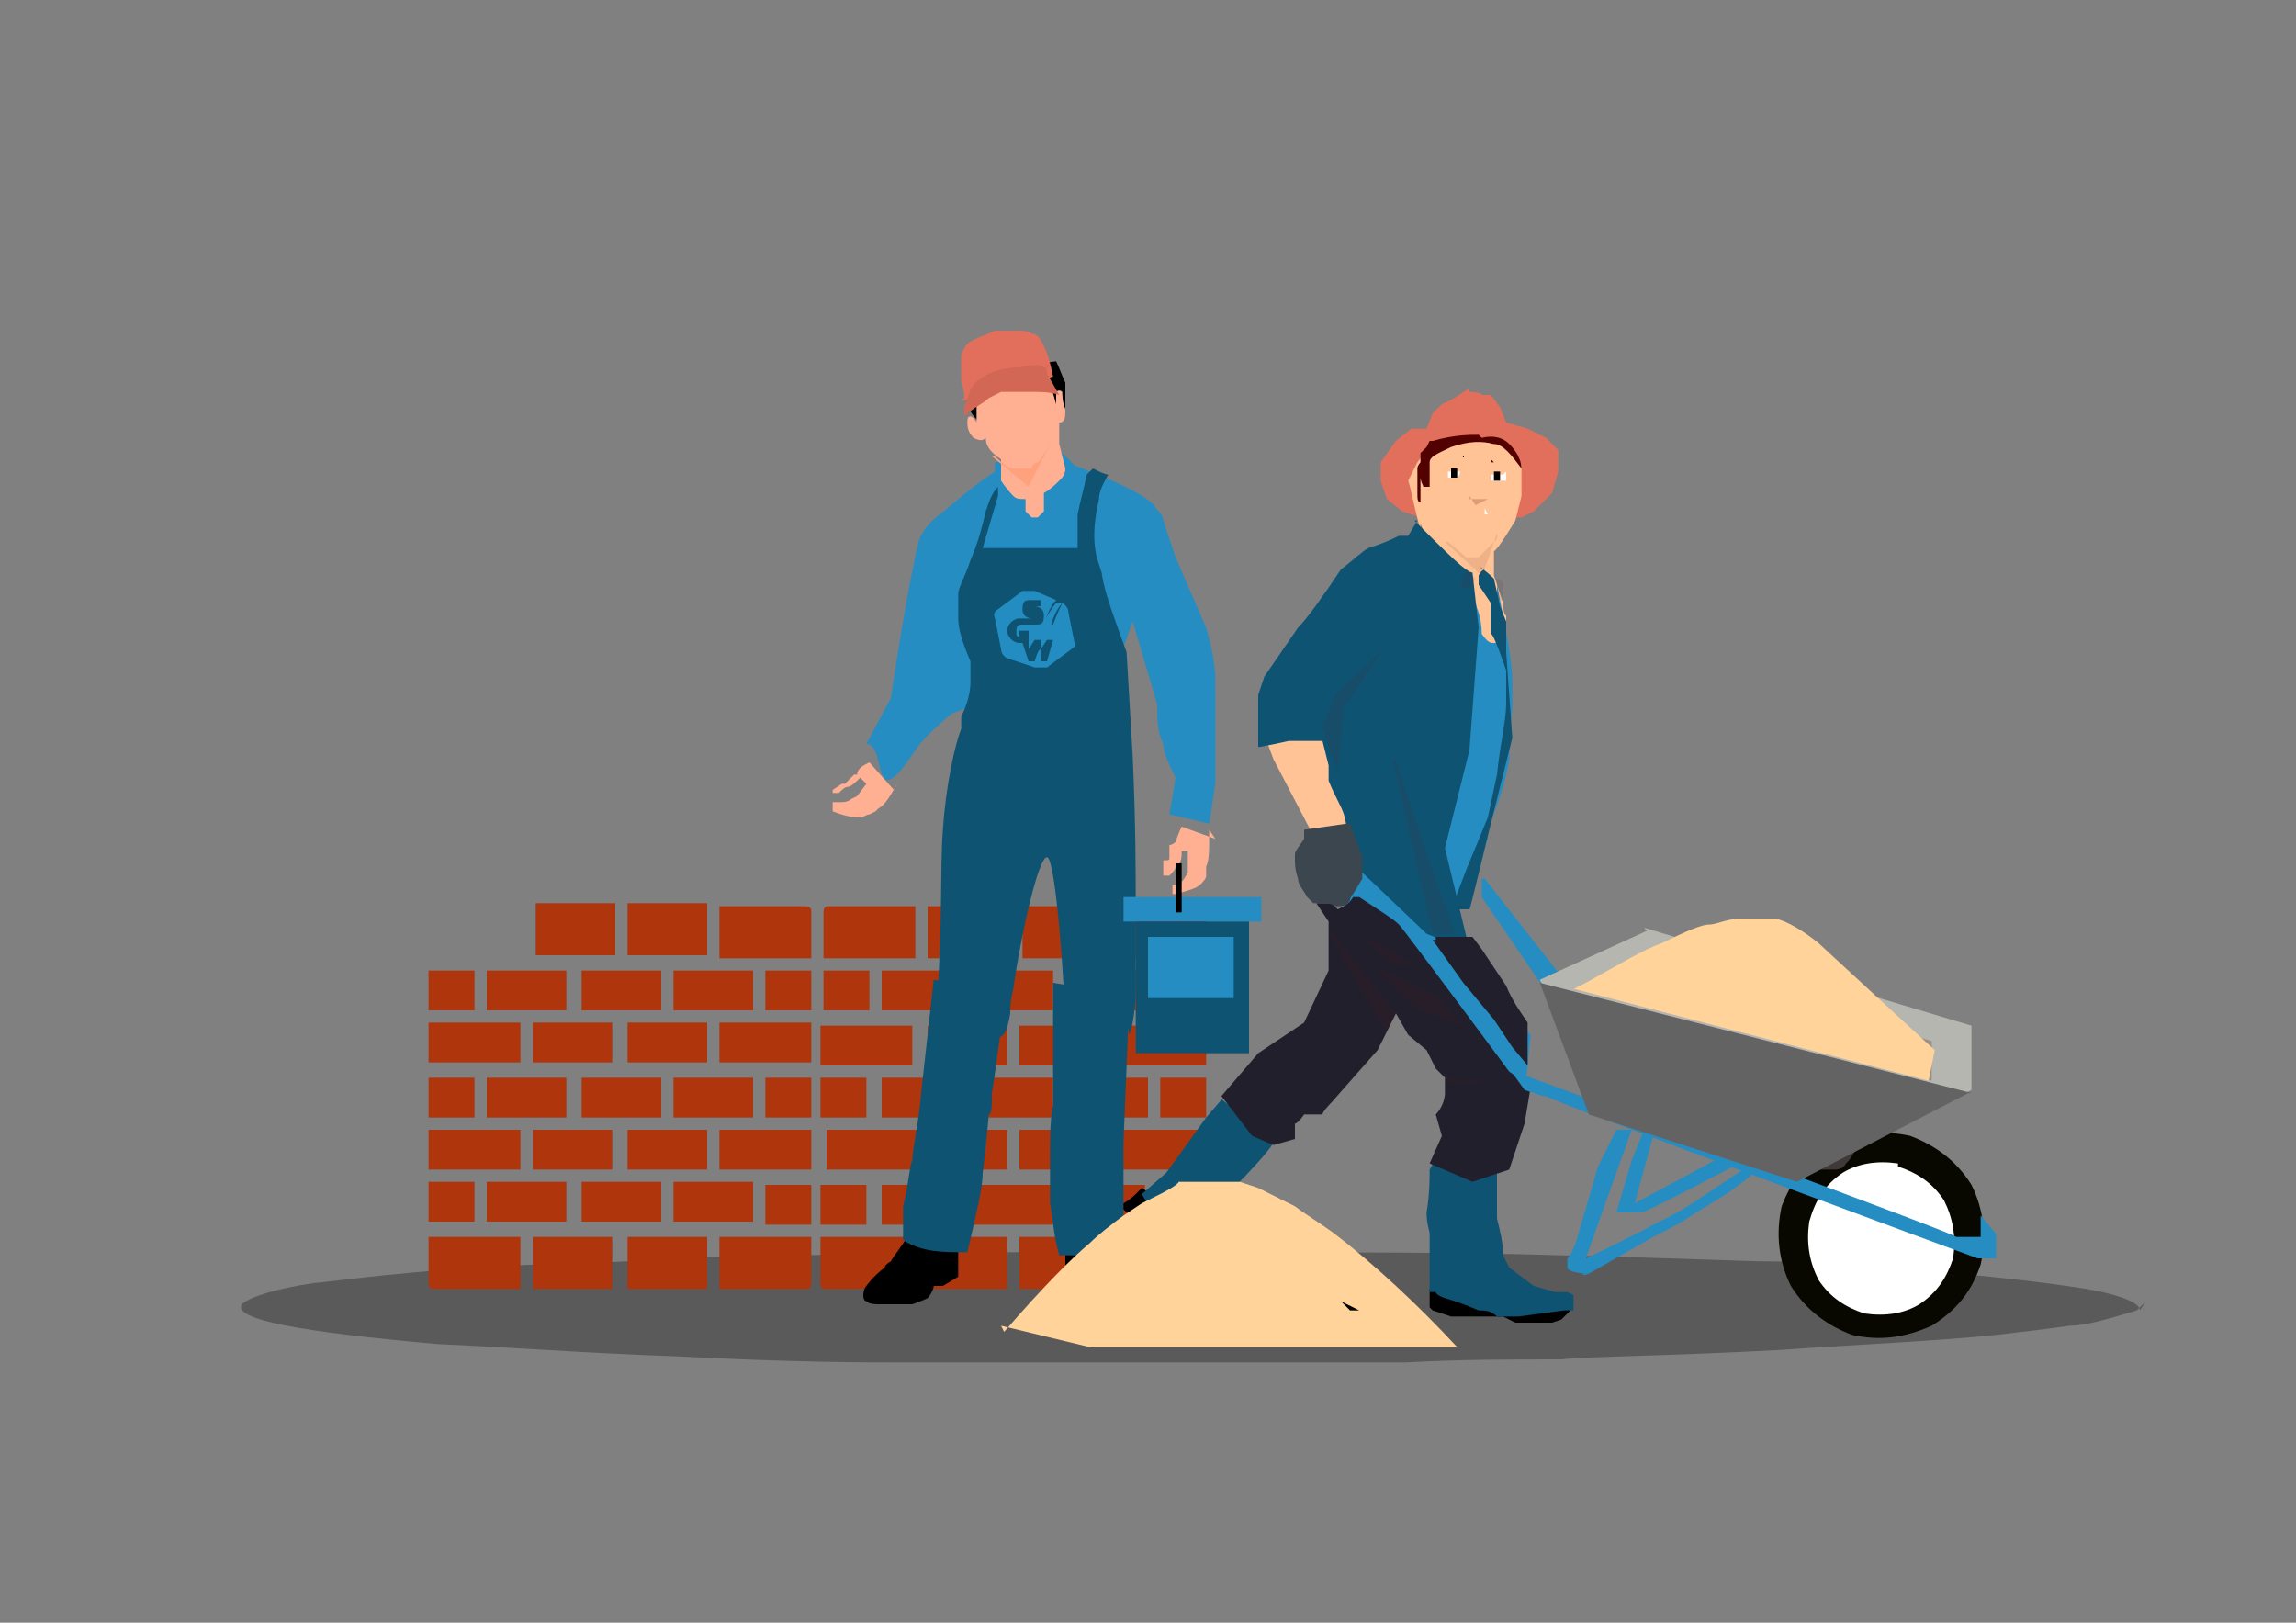 <?xml version="1.0" encoding="UTF-8"?>
<svg id="Laag_1" data-name="Laag 1" xmlns="http://www.w3.org/2000/svg" version="1.1" viewBox="0 0 75 53">
  <rect x="0" y="0" width="75" height="53" fill="#808080" stroke="none"/>
  <defs>
    <style>
      .cls-1 {
        fill: #316094;
      }

      .cls-1, .cls-2, .cls-3, .cls-4, .cls-5, .cls-6, .cls-7, .cls-8, .cls-9, .cls-10, .cls-11, .cls-12, .cls-13, .cls-14, .cls-15, .cls-16, .cls-17, .cls-18, .cls-19, .cls-20, .cls-21, .cls-22, .cls-23, .cls-24, .cls-25, .cls-26, .cls-27, .cls-28, .cls-29, .cls-30 {
        stroke-width: 0px;
      }

      .cls-2 {
        fill-opacity: .3;
      }

      .cls-2, .cls-5, .cls-10 {
        fill: #000;
      }

      .cls-3 {
        fill: #403939;
      }

      .cls-4 {
        fill-opacity: .2;
      }

      .cls-4, .cls-18 {
        fill: #520000;
      }

      .cls-6 {
        fill: #238dc1;
      }

      .cls-7 {
        fill: #ffd39a;
      }

      .cls-8 {
        fill: #d16754;
      }

      .cls-9 {
        fill: #611a0b;
        fill-opacity: .1;
      }

      .cls-10 {
        fill-opacity: 0;
      }

      .cls-11 {
        fill: #3c464f;
      }

      .cls-12 {
        fill: none;
      }

      .cls-13 {
        fill: #211f2c;
      }

      .cls-14 {
        fill: #ffb093;
      }

      .cls-15 {
        fill: #0f5373;
      }

      .cls-16 {
        fill: #ffb092;
      }

      .cls-17 {
        fill: #312468;
      }

      .cls-19 {
        fill: #ffa17c;
        fill-opacity: 1;
      }

      .cls-20 {
        fill: #258dc2;
      }

      .cls-21 {
        fill: #5a382b;
        fill-opacity: .3;
      }

      .cls-22 {
        fill: #080800;
      }

      .cls-23 {
        fill: #0a0400;
        fill-opacity: 0;
      }

      .cls-24 {
        fill: #fff;
      }

      .cls-25 {
        fill: #646363;
      }

      .cls-26 {
        fill: #ffc396;
      }

      .cls-27 {
        fill: #e26f5b;
      }

      .cls-28 {
        fill: #fffcfb;
      }

      .cls-29 {
        fill: #b6b6b1;
      }

      .cls-30 {
        fill: #af350c;
      }
    </style>
  </defs>
  <g>
    <path class="cls-2" d="M70.1,42.5l-.3.3c-1,.3-1.7.5-2.2.5-.7.1-1.5.2-2.4.3-1.9.2-4.3.3-7.2.5-3.8.2-6.1.2-7,.3-1.6,0-3.3,0-5.1.1-3.5,0-7.2,0-11.2,0-1.9,0-3.7,0-5.4,0-1,0-3.4,0-7.2-.2-2.9-.1-5.5-.3-7.8-.4-4.5-.4-6.7-.8-6.4-1.3.2-.2,1-.5,2.4-.7.2,0,1.5-.2,3.9-.4,1.1,0,2.3-.2,3.6-.2.6,0,2.8-.1,6.6-.3,1.6,0,3.2,0,4.9-.1,3.4,0,7,0,10.8,0,4,0,7.6,0,10.9.1,3.9.1,6.2.2,6.8.2,1.4,0,2.7.1,3.9.2,2.5.2,4.4.4,5.8.6,1.5.2,2.4.5,2.4.8"/>
    <g>
      <path class="cls-30" d="M19,31.7h2.6s0,1.3,0,1.3h-2.6s0-1.3,0-1.3h0ZM19,31.7h2.6s0,1.3,0,1.3h-2.6s0-1.3,0-1.3h0ZM19,31.7h2.6s0,1.3,0,1.3h-2.6s0-1.3,0-1.3h0ZM19,31.7h2.6s0,1.3,0,1.3h-2.6s0-1.3,0-1.3h0Z"/>
      <path class="cls-30" d="M17.4,33.4h2.6s0,1.3,0,1.3h-2.6s0-1.3,0-1.3h0ZM17.4,33.4h2.6s0,1.3,0,1.3h-2.6s0-1.3,0-1.3h0ZM17.4,33.4h2.6s0,1.3,0,1.3h-2.6s0-1.3,0-1.3h0ZM17.4,33.4h2.6s0,1.3,0,1.3h-2.6s0-1.3,0-1.3h0Z"/>
      <path class="cls-30" d="M22,35.2h2.6s0,1.3,0,1.3h-2.6s0-1.3,0-1.3h0ZM22,35.2h2.6s0,1.3,0,1.3h-2.6s0-1.3,0-1.3h0ZM22,35.2h2.6s0,1.3,0,1.3h-2.6s0-1.3,0-1.3h0ZM22,35.2h2.6s0,1.3,0,1.3h-2.6s0-1.3,0-1.3h0Z"/>
      <path class="cls-30" d="M15.9,35.2h2.6s0,1.3,0,1.3h-2.6s0-1.3,0-1.3h0ZM15.9,35.2h2.6s0,1.3,0,1.3h-2.6s0-1.3,0-1.3h0ZM15.9,35.2h2.6s0,1.3,0,1.3h-2.6s0-1.3,0-1.3h0ZM15.9,35.2h2.6s0,1.3,0,1.3h-2.6s0-1.3,0-1.3h0Z"/>
      <path class="cls-30" d="M19,35.2h2.6s0,1.3,0,1.3h-2.6s0-1.3,0-1.3h0ZM19,35.2h2.6s0,1.3,0,1.3h-2.6s0-1.3,0-1.3h0ZM19,35.2h2.6s0,1.3,0,1.3h-2.6s0-1.3,0-1.3h0ZM19,35.2h2.6s0,1.3,0,1.3h-2.6s0-1.3,0-1.3h0Z"/>
      <path class="cls-30" d="M14,33.4h3s0,1.3,0,1.3h-3s0-1.3,0-1.3h0ZM14,33.4h3s0,1.3,0,1.3h-3s0-1.3,0-1.3h0ZM14,33.4h3s0,1.3,0,1.3h-3s0-1.3,0-1.3h0ZM14,33.4h3s0,1.3,0,1.3h-3s0-1.3,0-1.3h0Z"/>
      <path class="cls-30" d="M14,35.2h1.5s0,1.3,0,1.3h-1.5s0-1.3,0-1.3h0ZM14,35.2h1.5s0,1.3,0,1.3h-1.5s0-1.3,0-1.3h0ZM14,35.2h1.5s0,1.3,0,1.3h-1.5s0-1.3,0-1.3h0ZM14,35.2h1.5s0,1.3,0,1.3h-1.5s0-1.3,0-1.3h0Z"/>
      <path class="cls-30" d="M25,31.7h1.5s0,1.3,0,1.3h-1.5s0-1.3,0-1.3h0ZM25,31.7h1.5s0,1.3,0,1.3h-1.5s0-1.3,0-1.3h0ZM25,31.7h1.5s0,1.3,0,1.3h-1.5s0-1.3,0-1.3h0ZM25,31.7h1.5s0,1.3,0,1.3h-1.5s0-1.3,0-1.3h0Z"/>
      <path class="cls-30" d="M14,38.6h1.5s0,1.3,0,1.3h-1.5s0-1.3,0-1.3h0ZM14,38.6h1.5s0,1.3,0,1.3h-1.5s0-1.3,0-1.3h0ZM14,38.6h1.5s0,1.3,0,1.3h-1.5s0-1.3,0-1.3h0ZM14,38.6h1.5s0,1.3,0,1.3h-1.5s0-1.3,0-1.3h0Z"/>
      <path class="cls-30" d="M14,36.9h3s0,1.3,0,1.3h-3s0-1.3,0-1.3h0ZM14,36.9h3s0,1.3,0,1.3h-3s0-1.3,0-1.3h0ZM14,36.9h3s0,1.3,0,1.3h-3s0-1.3,0-1.3h0ZM14,36.9h3s0,1.3,0,1.3h-3s0-1.3,0-1.3h0Z"/>
      <path class="cls-30" d="M22,38.6h2.6s0,1.3,0,1.3h-2.6s0-1.3,0-1.3h0ZM22,38.6h2.6s0,1.3,0,1.3h-2.6s0-1.3,0-1.3h0ZM22,38.6h2.6s0,1.3,0,1.3h-2.6s0-1.3,0-1.3h0ZM22,38.6h2.6s0,1.3,0,1.3h-2.6s0-1.3,0-1.3h0Z"/>
      <path class="cls-30" d="M23.5,36.9h3s0,1.3,0,1.3h-3s0-1.3,0-1.3h0ZM23.5,36.9h3s0,1.3,0,1.3h-3s0-1.3,0-1.3h0ZM23.5,36.9h3s0,1.3,0,1.3h-3s0-1.3,0-1.3h0ZM23.5,36.9h3s0,1.3,0,1.3h-3s0-1.3,0-1.3h0Z"/>
      <path class="cls-30" d="M19,38.6h2.6s0,1.3,0,1.3h-2.6s0-1.3,0-1.3ZM19,38.6h2.6s0,1.3,0,1.3h-2.6s0-1.3,0-1.3ZM19,38.6h2.6s0,1.3,0,1.3h-2.6s0-1.3,0-1.3ZM19,38.6h2.6s0,1.3,0,1.3h-2.6s0-1.3,0-1.3Z"/>
      <path class="cls-30" d="M20.5,36.9h2.6s0,1.3,0,1.3h-2.6s0-1.3,0-1.3h0ZM20.5,36.9h2.6s0,1.3,0,1.3h-2.6s0-1.3,0-1.3h0ZM20.5,36.9h2.6s0,1.3,0,1.3h-2.6s0-1.3,0-1.3h0ZM20.5,36.9h2.6s0,1.3,0,1.3h-2.6s0-1.3,0-1.3h0Z"/>
      <path class="cls-30" d="M15.9,31.7h2.6s0,1.3,0,1.3h-2.6s0-1.3,0-1.3h0ZM15.9,31.7h2.6s0,1.3,0,1.3h-2.6s0-1.3,0-1.3h0ZM15.9,31.7h2.6s0,1.3,0,1.3h-2.6s0-1.3,0-1.3h0ZM15.9,31.7h2.6s0,1.3,0,1.3h-2.6s0-1.3,0-1.3h0Z"/>
      <path class="cls-30" d="M26.5,29.8c0-.1,0-.2-.2-.2h-2.8s0,1.7,0,1.7h3s0-1.5,0-1.5h0Z"/>
      <path class="cls-30" d="M25,35.2h1.5s0,1.3,0,1.3h-1.5s0-1.3,0-1.3h0ZM25,35.2h1.5s0,1.3,0,1.3h-1.5s0-1.3,0-1.3h0ZM25,35.2h1.5s0,1.3,0,1.3h-1.5s0-1.3,0-1.3h0ZM25,35.2h1.5s0,1.3,0,1.3h-1.5s0-1.3,0-1.3h0Z"/>
      <path class="cls-30" d="M20.5,40.4h2.6s0,1.7,0,1.7h-2.6s0-1.7,0-1.7h0ZM20.5,40.4h2.6s0,1.7,0,1.7h-2.6s0-1.7,0-1.7h0ZM20.5,40.4h2.6s0,1.7,0,1.7h-2.6s0-1.7,0-1.7h0ZM20.5,40.4h2.6s0,1.7,0,1.7h-2.6s0-1.7,0-1.7h0Z"/>
      <path class="cls-30" d="M17.4,40.4h2.6s0,1.7,0,1.7h-2.6s0-1.7,0-1.7h0ZM17.4,40.4h2.6s0,1.7,0,1.7h-2.6s0-1.7,0-1.7h0ZM17.4,40.4h2.6s0,1.7,0,1.7h-2.6s0-1.7,0-1.7h0ZM17.4,40.4h2.6s0,1.7,0,1.7h-2.6s0-1.7,0-1.7h0Z"/>
      <path class="cls-30" d="M23.5,42.1h2.8c.1,0,.2,0,.2-.2v-1.5s-3,0-3,0v1.7s0,0,0,0Z"/>
      <path class="cls-30" d="M14,41.9c0,.1,0,.2.2.2h2.8s0-1.7,0-1.7h-3s0,1.5,0,1.5h0Z"/>
      <path class="cls-30" d="M25,38.7h1.5s0,1.3,0,1.3h-1.5s0-1.3,0-1.3ZM25,38.7h1.5s0,1.3,0,1.3h-1.5s0-1.3,0-1.3ZM25,38.7h1.5s0,1.3,0,1.3h-1.5s0-1.3,0-1.3ZM25,38.7h1.5s0,1.3,0,1.3h-1.5s0-1.3,0-1.3Z"/>
      <path class="cls-30" d="M17.4,36.9h2.6s0,1.3,0,1.3h-2.6s0-1.3,0-1.3h0ZM17.4,36.9h2.6s0,1.3,0,1.3h-2.6s0-1.3,0-1.3h0ZM17.4,36.9h2.6s0,1.3,0,1.3h-2.6s0-1.3,0-1.3h0ZM17.4,36.9h2.6s0,1.3,0,1.3h-2.6s0-1.3,0-1.3h0Z"/>
      <path class="cls-30" d="M22,31.7h2.6s0,1.3,0,1.3h-2.6s0-1.3,0-1.3h0ZM22,31.7h2.6s0,1.3,0,1.3h-2.6s0-1.3,0-1.3h0ZM22,31.7h2.6s0,1.3,0,1.3h-2.6s0-1.3,0-1.3h0ZM22,31.7h2.6s0,1.3,0,1.3h-2.6s0-1.3,0-1.3h0Z"/>
      <path class="cls-30" d="M20.5,33.4h2.6s0,1.3,0,1.3h-2.6s0-1.3,0-1.3h0ZM20.5,33.4h2.6s0,1.3,0,1.3h-2.6s0-1.3,0-1.3h0ZM20.5,33.4h2.6s0,1.3,0,1.3h-2.6s0-1.3,0-1.3h0ZM20.5,33.4h2.6s0,1.3,0,1.3h-2.6s0-1.3,0-1.3h0Z"/>
      <path class="cls-30" d="M20.5,29.5h2.6s0,1.7,0,1.7h-2.6s0-1.7,0-1.7h0ZM20.5,29.5h2.6s0,1.7,0,1.7h-2.6s0-1.7,0-1.7h0ZM20.5,29.5h2.6s0,1.7,0,1.7h-2.6s0-1.7,0-1.7h0ZM20.5,29.5h2.6s0,1.7,0,1.7h-2.6s0-1.7,0-1.7h0Z"/>
      <path class="cls-30" d="M14,31.7h1.5s0,1.3,0,1.3h-1.5s0-1.3,0-1.3h0ZM14,31.7h1.5s0,1.3,0,1.3h-1.5s0-1.3,0-1.3h0ZM14,31.7h1.5s0,1.3,0,1.3h-1.5s0-1.3,0-1.3h0ZM14,31.7h1.5s0,1.3,0,1.3h-1.5s0-1.3,0-1.3h0Z"/>
      <path class="cls-30" d="M15.9,38.6h2.6s0,1.3,0,1.3h-2.6s0-1.3,0-1.3h0ZM15.9,38.6h2.6s0,1.3,0,1.3h-2.6s0-1.3,0-1.3h0ZM15.9,38.6h2.6s0,1.3,0,1.3h-2.6s0-1.3,0-1.3h0ZM15.9,38.6h2.6s0,1.3,0,1.3h-2.6s0-1.3,0-1.3h0Z"/>
      <path class="cls-30" d="M17.5,29.5h2.6s0,1.7,0,1.7h-2.6s0-1.7,0-1.7h0ZM17.5,29.5h2.6s0,1.7,0,1.7h-2.6s0-1.7,0-1.7h0ZM17.5,29.5h2.6s0,1.7,0,1.7h-2.6s0-1.7,0-1.7h0ZM17.5,29.5h2.6s0,1.7,0,1.7h-2.6s0-1.7,0-1.7h0Z"/>
      <path class="cls-30" d="M31.8,31.7h2.6s0,1.3,0,1.3h-2.6s0-1.3,0-1.3h0ZM31.8,31.7h2.6s0,1.3,0,1.3h-2.6s0-1.3,0-1.3h0ZM31.8,31.7h2.6s0,1.3,0,1.3h-2.6s0-1.3,0-1.3h0ZM31.8,31.7h2.6s0,1.3,0,1.3h-2.6s0-1.3,0-1.3h0Z"/>
      <path class="cls-30" d="M36.4,33.5h3s0,1.3,0,1.3h-3s0-1.3,0-1.3h0ZM36.4,33.5h3s0,1.3,0,1.3h-3s0-1.3,0-1.3h0ZM36.4,33.5h3s0,1.3,0,1.3h-3s0-1.3,0-1.3h0ZM36.4,33.5h3s0,1.3,0,1.3h-3s0-1.3,0-1.3h0Z"/>
      <path class="cls-30" d="M30.3,33.5h2.6s0,1.3,0,1.3h-2.6s0-1.3,0-1.3h0ZM30.3,33.5h2.6s0,1.3,0,1.3h-2.6s0-1.3,0-1.3h0ZM30.3,33.5h2.6s0,1.3,0,1.3h-2.6s0-1.3,0-1.3h0ZM30.3,33.5h2.6s0,1.3,0,1.3h-2.6s0-1.3,0-1.3h0Z"/>
      <path class="cls-30" d="M34.9,35.2h2.6s0,1.3,0,1.3h-2.6s0-1.3,0-1.3h0ZM34.9,35.2h2.6s0,1.3,0,1.3h-2.6s0-1.3,0-1.3h0ZM34.9,35.2h2.6s0,1.3,0,1.3h-2.6s0-1.3,0-1.3h0ZM34.9,35.2h2.6s0,1.3,0,1.3h-2.6s0-1.3,0-1.3h0Z"/>
      <path class="cls-30" d="M28.8,35.2h2.6s0,1.3,0,1.3h-2.6s0-1.3,0-1.3h0ZM28.8,35.2h2.6s0,1.3,0,1.3h-2.6s0-1.3,0-1.3h0ZM28.8,35.2h2.6s0,1.3,0,1.3h-2.6s0-1.3,0-1.3h0ZM28.8,35.2h2.6s0,1.3,0,1.3h-2.6s0-1.3,0-1.3h0Z"/>
      <path class="cls-30" d="M31.8,35.2h2.6s0,1.3,0,1.3h-2.6s0-1.3,0-1.3h0ZM31.8,35.2h2.6s0,1.3,0,1.3h-2.6s0-1.3,0-1.3h0ZM31.8,35.2h2.6s0,1.3,0,1.3h-2.6s0-1.3,0-1.3h0ZM31.8,35.2h2.6s0,1.3,0,1.3h-2.6s0-1.3,0-1.3h0Z"/>
      <path class="cls-30" d="M26.8,33.5h3s0,1.3,0,1.3h-3s0-1.3,0-1.3h0ZM26.8,33.5h3s0,1.3,0,1.3h-3s0-1.3,0-1.3h0ZM26.8,33.5h3s0,1.3,0,1.3h-3s0-1.3,0-1.3h0ZM26.8,33.5h3s0,1.3,0,1.3h-3s0-1.3,0-1.3h0Z"/>
      <path class="cls-30" d="M26.8,35.2h1.5s0,1.3,0,1.3h-1.5s0-1.3,0-1.3h0ZM26.8,35.2h1.5s0,1.3,0,1.3h-1.5s0-1.3,0-1.3h0ZM26.8,35.2h1.5s0,1.3,0,1.3h-1.5s0-1.3,0-1.3h0ZM26.8,35.2h1.5s0,1.3,0,1.3h-1.5s0-1.3,0-1.3h0Z"/>
      <path class="cls-30" d="M37.9,31.8h1.5s0,1.3,0,1.3h-1.5s0-1.3,0-1.3ZM37.9,31.8h1.5s0,1.3,0,1.3h-1.5s0-1.3,0-1.3ZM37.9,31.8h1.5s0,1.3,0,1.3h-1.5s0-1.3,0-1.3ZM37.9,31.8h1.5s0,1.3,0,1.3h-1.5s0-1.3,0-1.3Z"/>
      <path class="cls-30" d="M26.8,38.7h1.5s0,1.3,0,1.3h-1.5s0-1.3,0-1.3h0ZM26.8,38.7h1.5s0,1.3,0,1.3h-1.5s0-1.3,0-1.3h0ZM26.8,38.7h1.5s0,1.3,0,1.3h-1.5s0-1.3,0-1.3h0ZM26.8,38.7h1.5s0,1.3,0,1.3h-1.5s0-1.3,0-1.3h0Z"/>
      <path class="cls-30" d="M34.8,38.7h2.6s0,1.3,0,1.3h-2.6s0-1.3,0-1.3ZM34.8,38.7h2.6s0,1.3,0,1.3h-2.6s0-1.3,0-1.3ZM34.8,38.7h2.6s0,1.3,0,1.3h-2.6s0-1.3,0-1.3ZM34.8,38.7h2.6s0,1.3,0,1.3h-2.6s0-1.3,0-1.3Z"/>
      <path class="cls-30" d="M36.4,36.9h3s0,1.3,0,1.3h-3s0-1.3,0-1.3h0ZM36.4,36.9h3s0,1.3,0,1.3h-3s0-1.3,0-1.3h0ZM36.4,36.9h3s0,1.3,0,1.3h-3s0-1.3,0-1.3h0ZM36.4,36.9h3s0,1.3,0,1.3h-3s0-1.3,0-1.3h0Z"/>
      <path class="cls-30" d="M31.8,38.7h2.6s0,1.3,0,1.3h-2.6s0-1.3,0-1.3h0ZM31.8,38.7h2.6s0,1.3,0,1.3h-2.6s0-1.3,0-1.3h0ZM31.8,38.7h2.6s0,1.3,0,1.3h-2.6s0-1.3,0-1.3h0ZM31.8,38.7h2.6s0,1.3,0,1.3h-2.6s0-1.3,0-1.3h0Z"/>
      <path class="cls-30" d="M33.3,36.9h2.6s0,1.3,0,1.3h-2.6s0-1.3,0-1.3ZM33.3,36.9h2.6s0,1.3,0,1.3h-2.6s0-1.3,0-1.3ZM33.3,36.9h2.6s0,1.3,0,1.3h-2.6s0-1.3,0-1.3ZM33.3,36.9h2.6s0,1.3,0,1.3h-2.6s0-1.3,0-1.3Z"/>
      <path class="cls-30" d="M28.8,31.7h2.6s0,1.3,0,1.3h-2.6s0-1.3,0-1.3h0ZM28.8,31.7h2.6s0,1.3,0,1.3h-2.6s0-1.3,0-1.3h0ZM28.8,31.7h2.6s0,1.3,0,1.3h-2.6s0-1.3,0-1.3h0ZM28.8,31.7h2.6s0,1.3,0,1.3h-2.6s0-1.3,0-1.3h0Z"/>
      <path class="cls-30" d="M39.4,29.8c0-.1,0-.2-.2-.2h-2.8s0,1.7,0,1.7h3s0-1.5,0-1.5h0Z"/>
      <path class="cls-30" d="M37.9,35.2h1.5s0,1.3,0,1.3h-1.5s0-1.3,0-1.3ZM37.9,35.2h1.5s0,1.3,0,1.3h-1.5s0-1.3,0-1.3ZM37.9,35.2h1.5s0,1.3,0,1.3h-1.5s0-1.3,0-1.3ZM37.9,35.2h1.5s0,1.3,0,1.3h-1.5s0-1.3,0-1.3Z"/>
      <path class="cls-30" d="M33.3,40.4h2.6s0,1.7,0,1.7h-2.6s0-1.7,0-1.7h0ZM33.3,40.4h2.6s0,1.7,0,1.7h-2.6s0-1.7,0-1.7h0ZM33.3,40.4h2.6s0,1.7,0,1.7h-2.6s0-1.7,0-1.7h0ZM33.3,40.4h2.6s0,1.7,0,1.7h-2.6s0-1.7,0-1.7h0Z"/>
      <path class="cls-30" d="M29.9,29.6h-2.8c-.1,0-.2,0-.2.2v1.5s3,0,3,0v-1.7s0,0,0,0Z"/>
      <path class="cls-30" d="M30.3,40.4h2.6s0,1.7,0,1.7h-2.6s0-1.7,0-1.7ZM30.3,40.4h2.6s0,1.7,0,1.7h-2.6s0-1.7,0-1.7ZM30.3,40.4h2.6s0,1.7,0,1.7h-2.6s0-1.7,0-1.7ZM30.3,40.4h2.6s0,1.7,0,1.7h-2.6s0-1.7,0-1.7Z"/>
      <path class="cls-30" d="M36.3,42.1h2.8c.1,0,.2,0,.2-.2v-1.5s-3,0-3,0v1.7s0,0,0,0Z"/>
      <path class="cls-30" d="M26.8,41.9c0,.1,0,.2.2.2h2.8s0-1.7,0-1.7h-3s0,1.5,0,1.5h0Z"/>
      <path class="cls-30" d="M30.3,36.9h2.6s0,1.3,0,1.3h-2.6s0-1.3,0-1.3h0ZM30.3,36.9h2.6s0,1.3,0,1.3h-2.6s0-1.3,0-1.3h0ZM30.3,36.9h2.6s0,1.3,0,1.3h-2.6s0-1.3,0-1.3h0ZM30.3,36.9h2.6s0,1.3,0,1.3h-2.6s0-1.3,0-1.3h0Z"/>
      <path class="cls-30" d="M34.9,31.7h2.6s0,1.3,0,1.3h-2.6s0-1.3,0-1.3h0ZM34.9,31.7h2.6s0,1.3,0,1.3h-2.6s0-1.3,0-1.3h0ZM34.9,31.7h2.6s0,1.3,0,1.3h-2.6s0-1.3,0-1.3h0ZM34.9,31.7h2.6s0,1.3,0,1.3h-2.6s0-1.3,0-1.3h0Z"/>
      <path class="cls-30" d="M33.3,33.5h2.6s0,1.3,0,1.3h-2.6s0-1.3,0-1.3ZM33.3,33.5h2.6s0,1.3,0,1.3h-2.6s0-1.3,0-1.3ZM33.3,33.5h2.6s0,1.3,0,1.3h-2.6s0-1.3,0-1.3ZM33.3,33.5h2.6s0,1.3,0,1.3h-2.6s0-1.3,0-1.3Z"/>
      <path class="cls-30" d="M33.4,29.6h2.6s0,1.7,0,1.7h-2.6s0-1.7,0-1.7h0ZM33.4,29.6h2.6s0,1.7,0,1.7h-2.6s0-1.7,0-1.7h0ZM33.4,29.6h2.6s0,1.7,0,1.7h-2.6s0-1.7,0-1.7h0ZM33.4,29.6h2.6s0,1.7,0,1.7h-2.6s0-1.7,0-1.7h0Z"/>
      <path class="cls-30" d="M28.8,38.7h2.6s0,1.3,0,1.3h-2.6s0-1.3,0-1.3h0ZM28.8,38.7h2.6s0,1.3,0,1.3h-2.6s0-1.3,0-1.3h0ZM28.8,38.7h2.6s0,1.3,0,1.3h-2.6s0-1.3,0-1.3h0ZM28.8,38.7h2.6s0,1.3,0,1.3h-2.6s0-1.3,0-1.3h0Z"/>
      <path class="cls-30" d="M30.3,29.6h2.6s0,1.7,0,1.7h-2.6s0-1.7,0-1.7ZM30.3,29.6h2.6s0,1.7,0,1.7h-2.6s0-1.7,0-1.7ZM30.3,29.6h2.6s0,1.7,0,1.7h-2.6s0-1.7,0-1.7ZM30.3,29.6h2.6s0,1.7,0,1.7h-2.6s0-1.7,0-1.7Z"/>
      <path class="cls-30" d="M26.9,31.7h1.5s0,1.3,0,1.3h-1.5s0-1.3,0-1.3h0ZM26.9,31.7h1.5s0,1.3,0,1.3h-1.5s0-1.3,0-1.3h0ZM26.9,31.7h1.5s0,1.3,0,1.3h-1.5s0-1.3,0-1.3h0ZM26.9,31.7h1.5s0,1.3,0,1.3h-1.5s0-1.3,0-1.3h0Z"/>
      <path class="cls-30" d="M23.5,33.4h3s0,1.3,0,1.3h-3s0-1.3,0-1.3h0ZM23.5,33.4h3s0,1.3,0,1.3h-3s0-1.3,0-1.3h0ZM23.5,33.4h3s0,1.3,0,1.3h-3s0-1.3,0-1.3h0ZM23.5,33.4h3s0,1.3,0,1.3h-3s0-1.3,0-1.3h0Z"/>
      <path class="cls-30" d="M27,36.9h3s0,1.3,0,1.3h-3s0-1.3,0-1.3h0ZM27,36.9h3s0,1.3,0,1.3h-3s0-1.3,0-1.3h0ZM27,36.9h3s0,1.3,0,1.3h-3s0-1.3,0-1.3h0ZM27,36.9h3s0,1.3,0,1.3h-3s0-1.3,0-1.3h0Z"/>
      <path class="cls-30" d="M38,38.7h1.5s0,1.3,0,1.3h-1.5s0-1.3,0-1.3ZM38,38.7h1.5s0,1.3,0,1.3h-1.5s0-1.3,0-1.3ZM38,38.7h1.5s0,1.3,0,1.3h-1.5s0-1.3,0-1.3ZM38,38.7h1.5s0,1.3,0,1.3h-1.5s0-1.3,0-1.3Z"/>
    </g>
    <path class="cls-16" d="M29.4,25.4h0c-.3.6-.5.9-.7,1,0,0,0,0-.1.1,0,0,0,0-.2.1-.1,0-.2.1-.3.1-.1,0-.4,0-.9-.2,0,0,0,0,0,0,0,0,0,0,0-.1h0c0,0,0-.2,0-.2.2,0,.3,0,.3,0,0,0,.2,0,.3-.1,0,0,0,0,.2-.1l.3-.4-.2-.2c-.1.1-.3.3-.4.3-.1,0-.2.1-.3.2,0,0-.1,0-.2,0,0,0,0,0,0-.1,0,0,0,0,0,0l.3-.2s0,0,.1,0l.3-.3h.1c0-.2.2-.3.4-.4l.8.9h0Z"/>
    <g>
      <path class="cls-5" d="M36.3,40.7v.3c.1,0,.1,0,.2.1,0,0,0,.1,0,.3.2.1.3.3.4.4,0,0,.2.3.4.7,0,0,0,.2,0,.3,0,0,0,0,0,0,0,0,0,0,0,0,0,0-.2,0-.2,0-.1,0-.3,0-.4,0-.3,0-.6,0-.9,0,0,0-.2,0-.2,0-.1,0-.2-.1-.2-.2,0,0,0-.2,0-.4,0,0,0,0,0-.1,0,0,0,0-.2,0l-.4-.3c0-.2,0-.5,0-1h1.6c0,0,0,0,0,0Z"/>
      <path class="cls-5" d="M31.3,40.8v.9s-.5.3-.5.3h-.3c0,.1-.1.3-.2.4,0,0-.2.1-.5.2-.4,0-.8,0-1.1,0-.1,0-.3,0-.4-.1,0,0-.1,0-.1-.2,0,0,0-.2.1-.3,0,0,.2-.3.6-.6,0,0,0-.1.2-.2.1-.2.3-.4.6-.9l1.6.4h0Z"/>
    </g>
    <path class="cls-16" d="M39.5,27.1h0c0,.7,0,1-.1,1.2,0,0,0,0,0,.1,0,0,0,0,0,.2,0,.1-.1.2-.2.3-.1.1-.4.2-.8.3,0,0-.1,0-.1,0,0,0,0,0,0-.1h0s0-.2,0-.2c.2,0,.3,0,.3-.1,0,0,.1-.1.2-.3,0,0,0-.1,0-.2v-.5s-.2,0-.2,0c0,.2,0,.4-.2.5,0,.1-.1.2-.2.3,0,0-.1,0-.2,0,0,0,0,0,0-.1,0,0,0,0,0-.1v-.3c.2,0,.2,0,.2-.1v-.4c.1,0,.2-.1.2-.1,0,0,.1-.3.2-.5l1.1.4h0Z"/>
    <path class="cls-5" d="M32.1,13.9h0c-.2-.2-.4-.4-.4-.5,0-.1-.1-.4,0-.7l1.3-.7,1.5-.2c.1.2.2.5.3.7,0,.1,0,.4,0,.8l-2.5.6h0Z"/>
    <path class="cls-20" d="M36.5,21.7l.5-1.4.8,2.7c0,.5,0,.9.2,1.3,0,.3.2.7.4,1.1l-.2,1.2,1.3.3.2-1.3c0-1.7,0-2.8,0-3.3,0-.8-.2-1.4-.3-1.8l-1-2.3-.4-1.2c0-.2-.2-.3-.3-.5-.4-.4-1.3-.8-2.6-1.3l-.4-.4-2.2.3v.3s0,0,0,0c-.9.6-1.4,1.1-1.8,1.4-.4.3-.6.6-.7.9,0,0-.4,1.7-.9,5.1l-.8,1.5c.7,0,.1,2.5,1.6.2.2-.3.6-.7,1.2-1.2l5.3-1.9h0Z"/>
    <g>
      <path class="cls-15" d="M36.9,32.4l-.2,4.9c0,1.2,0,2,0,2.4,0,.4-.1.8-.3,1.3h-1.8c-.2-.7-.2-1.2-.3-1.7,0-.2,0-.6,0-1.2v-.5c0-.5,0-1,.1-1.5,0-.6,0-1,0-1.2,0-.8,0-2,0-2.8l2.4.4h0Z"/>
      <path class="cls-15" d="M31.6,40.9h-.1c-.7,0-1.4,0-2-.4,0-.3,0-.6,0-.8,0,0,0-.1,0-.3.2-.8.2-1.3.3-1.5,0-.4.2-1.1.3-2.3l.4-3.6,2.4.4c-.3,1.7-.4,2.8-.5,3.3,0,.4,0,.7-.1.7-.1,1.2-.2,1.9-.2,1.9,0,.5-.2,1.3-.5,2.6h0Z"/>
      <path class="cls-15" d="M35.5,15.5c-.1.5-.2.8-.3,1.3,0,.3,0,.6,0,1.1-.1,0-.3,0-.4,0-.9,0-1.8,0-2.7,0l.5-1.7v-.3c-.2.2-.3.5-.4.8-.1.4-.2.9-.5,1.6-.2.6-.4.9-.4,1.1,0,.3,0,.5,0,.8,0,.3.1.7.4,1.4v.7c0,.3-.1.7-.3,1.1,0,0,0,.2,0,.4,0,0,0,0,0,0h0s0,0,0,0c-.2.5-.5,1.8-.6,3.3-.1,1.2,0,3.2-.2,5.6h0s0,0,0,0c0,.1,0,.3,0,.4.8.2,1.5.8,1.9.8.3,0,.4-.2.5-.8,0-.2,0-.4.1-.8l-2.4-.4h0s2.4.4,2.4.4c.2-1.5.8-4.3,1.1-4.3,0,0,0,0,0,0,.3,0,.6,4.6.6,5.6,0,.2,0,.4,0,.5h0c0,.3,0,.4.2.4.3,0,.9-1.8,1.6-1.9l.3,1.2c.1-.3.2-.9.2-1.5l-1.5-.2h0s1.5.2,1.5.2c0-.8,0-1.8,0-2.3,0-1.6,0-3-.1-5.3l-.2-3.4s0,0,0,0h0c-.4-1.1-.7-1.9-.8-2.5,0-.3-.5-.8-.1-2.5,0-.3.2-.6.3-.8-.1,0-.3-.1-.5-.2ZM34.5,32h0s0,0,0,0Z"/>
    </g>
    <path class="cls-14" d="M33.7,16.9h0c0,0-.1-.1-.2-.2,0,0,0-.2,0-.4-.2,0-.3,0-.4-.1,0,0-.2-.2-.4-.5v-.7c-.3-.2-.5-.4-.5-.7-.1.1-.2.1-.4,0-.2-.2-.2-.4-.2-.5,0-.1,0-.2.1-.2,0,0,.1,0,.2.2v-.3c0-.2,0-.3,0-.4,0,0,0-.2,0-.3.4-.3.7-.4.9-.5.2,0,.6-.2,1.1-.2l.4.4.2.7c0-.2,0-.3,0-.4,0,0,.1-.1.2,0,0,.1,0,.3.1.6,0,.2,0,.4-.2.4,0,.3,0,.5,0,.7l.2.8s0,0,0,0c0,.2-.1.3-.2.4-.1.1-.3.3-.5.4v.6c0,0-.2.2-.2.2Z"/>
    <g>
      <path class="cls-17" d="M30.8,11.6h0s0,0,0,0h0s0,0,0,0h0s0,0,0,0Z"/>
      <path class="cls-17" d="M33.6,13.4h0s0,0,0,0h0s0,0,0,0Z"/>
    </g>
    <path class="cls-27" d="M31.5,13h0s0-.2-.1-.6c0-.3,0-.4,0-.6,0,0,0-.2,0-.2h0c.1-.3.2-.4.4-.5.2-.1.5-.2.7-.3.2,0,.4,0,.4,0,0,0,.2,0,.3,0,.2,0,.4,0,.5.1.2,0,.3.2.4.4.1.2.2.5.3,1l-3,.8h0Z"/>
    <g>
      <path class="cls-17" d="M32.1,10.6h0s0,0,0,0h0Z"/>
      <path class="cls-17" d="M34.3,12.4h0s0,0,0,0h0s0,0,0,0Z"/>
    </g>
    <path class="cls-8" d="M31.5,13.1v.5c.3-.3.6-.4.8-.6.2-.1.4-.2.4-.2,0,0,.2,0,.3,0,.2,0,.4,0,.7,0,.3,0,.6,0,.9.1l-.4-.7h0c0-.1,0-.2-.1-.2-.1-.1-.4-.1-.8,0-.6,0-1.1.2-1.3.4-.1,0-.2.2-.3.3,0,.1-.1.3-.2.6Z"/>
    <path class="cls-20" d="M36.6,29.3h2.3s2.3,0,2.3,0c0,.3,0,.5,0,.8-1.5,0-3,0-4.5,0,0-.3,0-.5,0-.8h0Z"/>
    <path class="cls-15" d="M37,30.1h1.9s1.9,0,1.9,0c0,1.4,0,2.9,0,4.3-1.2,0-2.5,0-3.7,0,0-1.4,0-2.9,0-4.3h0Z"/>
    <path class="cls-5" d="M38.4,28.2h.1s.1,0,.1,0c0,.5,0,1,0,1.6,0,0-.2,0-.2,0,0-.5,0-1,0-1.6h0Z"/>
    <g>
      <path class="cls-17" d="M30.8,13h0s0,0,0,0h0s0,0,0,0Z"/>
      <path class="cls-17" d="M31.8,29.6h0s0,0,0,0h0Z"/>
      <path class="cls-17" d="M29.1,24.1h0s0,0,0,0h0s0,0,0,0Z"/>
    </g>
    <path class="cls-17" d="M24.6,21h0s0,0,0,0h0s0,0,0,0h0s0,0,0,0t0,0Z"/>
    <g>
      <path class="cls-20" d="M24.6,21h0s0,0,0,0h0s0,0,0,0h0s0,0,0,0t0,0Z"/>
      <path class="cls-20" d="M37.5,30.6h1.4s1.4,0,1.4,0c0,.7,0,1.3,0,2-.9,0-1.8,0-2.8,0,0-.7,0-1.3,0-2h0Z"/>
    </g>
    <path class="cls-19" d="M32.5,14.9h0c.3.3.5.4.6.4,0,0,.1,0,.2,0h0c0,0,.1,0,.2,0,0,0,.1,0,.2,0h0c0-.1.1-.2.2-.2.1-.1.3-.4.5-.8l-.8,1.6-1.2-1h0Z"/>
    <path class="cls-22" d="M62.4,37.1c-.9-.2-1.7-.1-2.6.3-.8.5-1.3,1.2-1.6,2-.2.9-.1,1.8.3,2.6.5.8,1.2,1.3,2,1.6.9.2,1.7.1,2.6-.3.8-.5,1.3-1.1,1.6-2,.2-.9.1-1.8-.3-2.6-.5-.8-1.2-1.3-2-1.6h0Z"/>
    <path class="cls-24" d="M62,38c-.7-.1-1.3,0-1.8.3-.6.4-.9.9-1.1,1.6-.1.7,0,1.3.3,1.9.4.6.9.9,1.5,1.1.7.1,1.3,0,1.8-.3.6-.4.9-.9,1.1-1.5.1-.7,0-1.3-.3-1.9-.4-.6-.9-.9-1.5-1.1h0Z"/>
    <path class="cls-20" d="M44,27.5l-.2,2,6,6.3.2-2-6-6.3h0Z"/>
    <path class="cls-27" d="M48,12.7c-.1,0-.4.3-.9.5l-.3.3-.2.5h-.5c0,0-.5.4-.5.4l-.5.7v.6s.2.6.2.6l.5.4.6.2h.2s2.6,0,2.6,0h.5s.4-.2.4-.2l.6-.6.2-.7v-.7c0,0-.4-.4-.4-.4l-.6-.3-.7-.2-.2-.5-.3-.4h-.3c0-.1-.4-.1-.4-.1h0Z"/>
    <g>
      <path class="cls-26" d="M47,14.4l-.4.3-.3.4-.3.6c.1.3.2.9.4,1.6h0s0-.2,0-.2h0s1.4,3.5,1.4,3.5l.3.4.3.2h.4s.3-.1.3-.1v-.2c0,0,.1-.4.1-.4v-.4c-.1,0-.1-.4-.1-.4l-.3-.9v-.2s0-.2,0-.2v-.4c.1,0,.7-1,.7-1l.2-.8c0-.3,0-.5,0-.6v-.4s-.1-.3-.1-.3l-.3-.2-.2-.2h-.4c0-.1-.6-.1-.6-.1h-1c0,.1,0,.1,0,.1Z"/>
      <path class="cls-26" d="M41.3,24l.3.8,1.2,2.3h1.5c0-.1,0-.1,0-.1l-1.3-3.4-1.8.3h0Z"/>
    </g>
    <path class="cls-20" d="M48.9,19.2c0,.3,0,.5,0,.6,0,.1,0,.2-.1.3.1.3.2.5.2.6,0,.2,0,.3-.2.3-.1,0-.2,0-.4-.3,0-.6-.2-.9-.2-1,0,0-.1,0-.2,0l-.9,8.4c.2,1.1.4,1.7.5,1.7,0,0,.2-.2.3-.5,0-.2.3-.7.5-1.5l.2-.4v-.3c.4-1,.6-1.7.7-2.3,0-.1,0-.7.1-1.7,0-.3,0-.5,0-.8,0-.7-.2-1.7-.5-3.2h0Z"/>
    <g>
      <path class="cls-5" d="M51.3,42.6l-4.3-.5h-.3c0,0,0,0,0,0v.6c0,0,.1.1.1.1l.6.2h.4s.4,0,.4,0h.3c0,0,.3,0,.3,0h.3c0,0,.4.2.4.2h.3c0,0,.2,0,.2,0h.2s.2,0,.2,0h.3s.3-.1.3-.1l.3-.3-.2-.3h0Z"/>
      <path class="cls-5" d="M40.7,41.5v-.4c0,0-3.4-2.3-3.4-2.3,0,0-.1.1-.2.2-.2.2-.4.3-.4.3,0,0,0,.1,0,.2,0,0,.1.1.4.4l.4.3h.2c0,.1.2,0,.2,0l.3.2.3.3c.1.2.3.3.5.6l.3.2h.6c0,.1.1,0,.1,0h.2s.2,0,.2,0h.3c0,0,0,0,0,0Z"/>
    </g>
    <g>
      <path class="cls-15" d="M40,35.8l-.6.7-1.3,1.8-.8.7.4.7.2.2.3.4.4.3.3.5c.1.1.2.3.4.4h.3c0,.1,1,0,1,0v-.2c.1,0,.1-.3.1-.3h-.2c-.3-.2-.5-.3-.7-.3h-.2s0-.2,0-.2v-.3s.3-.8.3-.8l.2-.4c1-1,1.5-1.6,1.5-1.7l-1.7-1.4h0Z"/>
      <path class="cls-15" d="M46.9,37.6c0,0,0,.3-.2.6,0,.3,0,.8-.1,1.4,0,.4.1.6.1.7v.9c0,0,0,.3,0,.3v.4s0,.3,0,.3h.2c0,.1.3.2.3.2,0,0,.4.1,1.1.4.2,0,.4,0,.6.2.3,0,.5,0,.7,0l1.5-.2h.3c0,0,0-.2,0-.2v-.3c0,0-.2-.1-.2-.1h-.4s-.7-.2-.7-.2l-.8-.6-.2-.4c0-.4-.1-.8-.2-1.2v-1.2c0,0,0-.5,0-.5l-2.1-.5h0Z"/>
    </g>
    <g>
      <path class="cls-15" d="M46.3,17l-.3.5h-.3c-.4.2-.7.3-1,.4-.2.1-.5.4-.9.7-.6.9-1.1,1.6-1.4,1.9l-1.1,1.6-.2.6v1.7c.1,0,1-.2,1-.2h1.1s.2.8.2.8v.5c.2.5.4.8.5,1.1.2.9.4,1.5.5,1.8l2.2,2.1.5.2c.5,0,.7,0,.8-.1l-.7-2.9.8-3.2.3-4-.2-1.8c-.2,0-.8-.6-1.9-1.7h0Z"/>
      <path class="cls-15" d="M48.5,18.6c0,0-.1,0-.2.2h0s0,.3,0,.3c0,0,.2.3.4.6v.2s0,.5,0,.5v.3c.1,0,.5,1.2.5,1.2v.5s0,.6,0,.6c0,.5-.2,1.3-.3,2.3l-.3,1.4-.7,1.7-.5,1.3h.6c0,.1.6-2.4.6-2.4l.8-3.2-.2-2.8v-1s-.2-.5-.2-.5l-.2-.9c-.3-.3-.5-.4-.5-.4h0Z"/>
    </g>
    <path class="cls-13" d="M44.2,29.3c-.1.2-.3.3-.5.4l-.2-.2h-.3c0,0-.2,0-.2,0l.4.6v1.6s-.8,1.7-.8,1.7l-1.5,1-1.2,1.4,1,1.3.7.3.7-.2v-.5c.1,0,.3-.3.3-.3h.6c0-.1.3-.4.3-.4l1.5-1.7c.2-.4.4-.8.6-1.2l.4.7.6.5.3.6.3.3v.5c0,.2-.1.5-.3.7l.2.7-.4.9,1.4.6,1.2-.4.5-1.5.2-1.2-.7-.5c-2.3-3.1-3.5-4.7-3.6-4.8-.2-.2-.7-.5-1.3-.9h0Z"/>
    <path class="cls-11" d="M44,26.9l-1.4.2c0,0,0,.1,0,.2,0,0,0,0,0,.1-.2.3-.3.4-.3.5,0,0,0,.2,0,.2,0,.1,0,.3.1.6,0,.2.2.4.3.6,0,0,.1.1.2.2,0,0,.1,0,.2,0,.2,0,.4,0,.5.1,0,0,0,0,.1,0,.1,0,.3,0,.4-.2,0,0,0-.1.1-.2l.3-.5c0-.1,0-.2,0-.3,0-.1,0-.2,0-.4l-.4-1.1h0Z"/>
    <path class="cls-13" d="M46.8,30.7l1,1.4,1,1.2.6.9.5.6v-.9c0,0,0-.5,0-.5-.2-.3-.5-.7-.7-1.2l-.8-1.2-.3-.4h-1.2c0,.1,0,.1,0,.1Z"/>
    <g>
      <path class="cls-20" d="M49.3,34.9l.5.7.6.2h.1c0,.1,14.1,5.3,14.1,5.3h.6c0-.1,0-.8,0-.8l-.5-.6v.7s-.6,0-.6,0h-.2c0-.1-12.8-4.8-12.8-4.8l-1.9-.7h0Z"/>
      <path class="cls-20" d="M48.4,28.7v.6c0,0,2.8,4.1,2.8,4.1l.2-1h0s-2.9-3.7-2.9-3.7h0Z"/>
      <path class="cls-20" d="M57.1,38.1c-1.1.7-1.9,1.3-2.5,1.6-.6.3-1.5.8-2.8,1.4l1.5-4.2h-.5c0,0-.6,1.2-.6,1.2l-.7,2.4c-.1.3-.2.5-.3.6,0,.1,0,.3,0,.3,0,.1.3.2.7.2h-.2c0,.1.2,0,.2,0,0,0,0,0,0,0l2.1-1.2c.4-.2.8-.4,1.1-.6.6-.4,1.2-.7,1.7-1.1l.4-.3-.2-.3h0Z"/>
    </g>
    <path class="cls-29" d="M53.8,30.4l-3.5,1.6,2.1,4.4,6.2,2.1,5.8-2.9v-2.1s-10.7-3.2-10.7-3.2h0Z"/>
    <path class="cls-9" d="M48.9,17.4v.2c0,0-.4.4-.4.4l-.2.2h-.4c0,0-.6-.5-.6-.5h-.1s0,0,0,0l1.2,1.1.2-.5.3-.9h0ZM47.9,18.6l-.2.6h.3c0,0,.2-.3.2-.3h0s-.3-.3-.3-.3h0s0,0,0,0ZM48.9,18.9s0,0,0,0h0s0,0,0,.2c0,0,0,.2,0,.5h.2c0-.3,0-.4,0-.5,0,0,0-.1,0-.1ZM45.2,21.2l-1.6,1.5-.4,1.1.5,1.4.2-2.1,1.3-1.9h0s0,0,0,0ZM45.5,24.8l1.3,5.7h.7c0-.1-1-2.9-1-2.9l-.9-2.8h0ZM44.4,30.5l1.1,1h.7c0,0-1.8-1-1.8-1h0s0,0,0,0ZM44.6,31.3l1.6,1.6,1.6.6h0s-.8-.9-.8-.9l-2.4-1.2h0s0,0,0,0ZM43.4,30.4l.5,1,1.4,2.3.3-.6-2.1-2.7h0s0,0,0,0ZM47.2,35.2l.3.2h1.4s-1.7-.2-1.7-.2h0s0,0,0,0Z"/>
    <g>
      <path class="cls-28" d="M47.7,16.7h0s0,0,0,0c0,0,0,0,0,0h0s0,0,0,0h0s-.1,0-.1,0Z"/>
      <path class="cls-28" d="M48.6,16.8h-.9s0,0,0,0c0,0,0,0,0,0,0,0,.1,0,.2,0,0,0,0,0,0,0,0,0,.1,0,.2,0,0,0,.2,0,.2,0,.1,0,.2,0,.2,0,0,0,0,0,0-.2h0Z"/>
      <path class="cls-28" d="M49.1,15.5h-.2c0,0-.2,0-.2,0v.2c0,0,.2,0,.2,0h.3s0-.3,0-.3h0Z"/>
    </g>
    <path class="cls-5" d="M48.8,15.4h0c0,0,0,.3,0,.3,0,0,0,0,0,0,0,0,0,0,.2,0v-.3c0,0-.2,0-.2,0h0Z"/>
    <path class="cls-24" d="M48.8,15.5s0,0,0,0c0,0,0,0,0,0,0,0,0,0,0,0h0Z"/>
    <path class="cls-18" d="M48.7,15s0,0,0,0c0,0,0,0,0,.1h.5c0,0-.1,0-.1,0-.1,0-.2,0-.2,0,0,0-.1,0-.1,0h0Z"/>
    <path class="cls-4" d="M48,16.2l.2.3.4-.2h-.6q0-.1,0-.1Z"/>
    <path class="cls-28" d="M47.3,15.4h.2c0,0,.2,0,.2,0h0c0,.1-.1.2-.1.2h-.3s0-.3,0-.3h0Z"/>
    <path class="cls-5" d="M47.6,15.3h0c0,0,0,.3,0,.3,0,0,0,0,0,0,0,0,0,0-.2,0v-.3c0,0,.2,0,.2,0h0Z"/>
    <path class="cls-24" d="M47.6,15.4s0,0,0,0c0,0,0,0,0,0,0,0,0,0,0,0h0s0,0,0,0Z"/>
    <g>
      <path class="cls-18" d="M47.8,14.9s0,0,0,0c0,0,0,0,0,.1h-.5c0,0,.1,0,.1,0,.1,0,.2,0,.3,0,0,0,.1,0,.1,0h0Z"/>
      <path class="cls-18" d="M48.3,14.2c-.3,0-.8,0-1.5.2,0,0,0,0-.1,0,0,0,0,0-.1.2l-.2.2c0,0,0,.2,0,.3h0c0,0-.1.1-.1.2,0,0,0,.1,0,.2h0c0,0,0,.2,0,.3,0,0,0,.2,0,.3,0,.2,0,.3.1.3,0,0,0,0,0-.1,0,0,0-.2,0-.6,0,0,0-.1,0-.1,0,0,0,0,0,0,0,0,0,.1.1.3h.2c0-.4,0-.6,0-.8,0-.2.3-.3.7-.5.6-.2,1-.2,1.4-.1.3,0,.6.4.9.8,0-.3-.2-.6-.4-.8-.2-.2-.5-.3-.9-.2h0Z"/>
    </g>
    <path class="cls-10" d="M47.3,13.8c-.3,0-.5,0-.8,0v.2c.4-.1.9-.2,1.4-.2.2,0,.5,0,.8,0,.3,0,.7,0,1.2.1l-.8-.3c-1,0-1.6,0-1.9,0h0Z"/>
    <path class="cls-20" d="M53.7,36.9l-.4,1-.5,1.7h.8c0,.1,3.2-1.6,3.2-1.6l-.6-.2-2.8,1.5.6-2.2-.3-.2h0Z"/>
    <path class="cls-21" d="M63.1,34l-3.1-.9-6.1-2-2.5,1.2,11.7,3v-1.3c.1,0,.1,0,.1,0Z"/>
    <g>
      <path class="cls-3" d="M58.1,36.2l-1.1-.4c-.3.4-.5.7-.5.8,0,.1,0,.2.2.3h.3c0,.1.1.2.2.2.1,0,.2,0,.4,0,.3,0,.4-.2.5-.3,0,0,0,0,0-.1,0,0,0-.1,0-.2v-.2c0,0,0,0,0,0Z"/>
      <path class="cls-3" d="M60.6,36.9s0,0,0,0h-.2c0,0,0,.1-.1.1,0,0-.2,0-.2,0,0,0-.2,0-.2-.1,0,0,0,0-.1,0l-.2-.2s0,0,0,0c0,0-.1,0-.1,0,0,0-.1.1-.2.3,0,0,0,.3-.2.7,0,0,0,0,0,.1,0,.2.1.4.4.4.1,0,.3,0,.4,0,.1,0,.3,0,.4-.2,0,0,0,0,.1-.1.2-.3.3-.5.4-.6,0-.1,0-.2.1-.2,0,0,0,0,0,0h0Z"/>
    </g>
    <path class="cls-23" d="M55,34.5h-.2s-.2.8-.2.8l.4-.8h0s0,0,0,0Z"/>
    <path class="cls-25" d="M64.4,35.7l-14.1-3.6,1.6,4.3,6.8,2.2,5.6-2.9h0Z"/>
    <g>
      <path class="cls-7" d="M51.4,32.3l.4-.2c1.1-.6,1.9-1.1,2.5-1.3.8-.4,1.3-.6,1.5-.6.3,0,.6-.2,1.1-.2.4,0,.8,0,1.1,0,.4.1.9.4,1.4.8,1.3,1.2,2.6,2.4,3.8,3.5l-.2,1-11.6-3h0Z"/>
      <path class="cls-7" d="M32.7,43.3l2.9.7h12c-1.3-1.4-2.7-2.7-4-3.7-.4-.3-.9-.6-1.3-.9l-.6-.3-.6-.3-.6-.2h-.7c0,0-.7,0-.7,0h-.6c0,.1-.6.4-.6.4l-.6.3-.6.4c-.4.3-.8.6-1.1.9-.6.5-1.5,1.4-2.8,2.9h0Z"/>
    </g>
    <path class="cls-5" d="M43.9,42.6h0c0,0,.1.1.2.2,0,0,0,0,0,0,0,0,.1,0,.1,0,0,0,.1,0,.2,0l-.6-.3h0"/>
  </g>
  <g>
    <g>
      <rect class="cls-12" x="32.5" y="19.4" width="2.6" height="2.7"/>
      <g>
        <polygon class="cls-1" points="34.7 20.7 34.8 20.7 34.7 20.7 34.7 20.7"/>
        <polygon class="cls-1" points="34.6 20.7 34.7 20.7 34.6 20.7 34.6 20.7"/>
      </g>
    </g>
    <path class="cls-6" d="M34.7,19.7c-.2.2-.3.5-.4.8h-.3c.2-.4.4-.7.5-.8h0Z"/>
    <path class="cls-6" d="M35.1,21l-.2-1c0-.2-.2-.3-.2-.3h0c-.2.4-.3.7-.3.7h-.3c.1-.3.2-.6.4-.8l-.7-.3c-.2,0-.4,0-.4,0l-.8.6c-.2.1-.1.3-.1.3l.2,1c0,.2.2.3.2.3l.9.3c.2,0,.4,0,.4,0l.8-.6c.2-.1.1-.3.1-.3ZM34.3,20.7s0,0,0,0h0s0,0,0,0h0c0,0,0,0,0,0h0s0,0,0,0h0ZM34.2,20.7s0,0,0,0h0s0,0,0,0h0c0,0,0,0,0,0,0,0,0,0,0,0h0s0,0,0,0h0s0,0,0,0h0ZM34.1,20.7s0,0,0,0h0s0,0,0,0h0c0,0,0,0,0,0,0,0,0,0,0,0h0s0,0,0,0h0s0,0,0,0h0ZM34.1,20.7s0,0,0,0h0s0,0,0,0h0c0,0,0,0,0,0h0s0,0,0,0h0ZM34.1,20.6s0,0,0,0c0,0,0,0,0,0h0s0,0,0,0c0,0,0,0,0,0,0,0,0,0,0,0s0,0,0,0,0,0,0,0h0s0,0,0,0c0,0,0,0,0,0h0s0,0,0,0h0s0,0,0,0h0s0,0,0,0c0,0,0,0,0,0,0,0,0,0,0,0s0,0,0,0ZM33.9,20.7s0,0,0,0h0s0,0,0,0h0s0,0,0,0h0s0,0,0,0h0ZM33.9,20.7h0s0,0,0,0h0c0,0,0,0,0,0h0s0,0,0,0h0c0,0,0,0,0,0,0,0,0,0,0,0h0s0,0,0,0h0s0,0,0,0ZM34.4,20.9l-.2.7s0,0,0,0h-.2s0,0,0,0v-.4c-.1,0-.2.4-.2.4,0,0,0,0,0,0h-.2s0,0,0,0l-.2-.6s0,0-.1,0c-.2,0-.4-.2-.4-.4s.2-.4.4-.4.2,0,.2,0h0c0,0,0,0,0,0,0,0,.1,0,.2,0,0,0,0,0,0,0,0,0-.3,0-.3-.3s.1-.3.3-.3.2,0,.3,0c0,0,0,0,0,0v.2c0,0,0,0,0,0,0,0-.1,0-.2,0,0,0,0,0,0,0,0,0,.3,0,.3.3s-.1.3-.3.3-.2,0-.2,0h0c0,0,0,0,0,0,0,0-.1,0-.2,0-.1,0-.2,0-.2.2s0,.2.2.2,0,0,0,0h0c0,0-.1,0-.1,0,0,0,0,0,0,0v-.2s0,0,0,0h.3s0,0,0,0v.3h0s0,0,0,0v.3c0,0,.2-.3.2-.3,0,0,0,0,0,0h.2s0,0,0,0v.3c0,0,.2-.3.2-.3,0,0,0,0,0,0h.3s0,0,0,0ZM33.8,20.7h0c0,0,0,0,0,0h0s0,0,0,0h0s0,0,0,0c0,0,0,0,0,0h0s0,0,0,0h0c0,0,0,0,0,0h0s0,0,0,0h0s0,0,0,0c0,0,0,0,0,0h0s0,0,0,0ZM33.7,20.7h0c0,0,0,0,0,0h0s0,0,0,0h0c0,0,0,0,0,0h0s0,0,0,0ZM33.6,20.7s0,0,0,0,0,0,0,0c0,0,0,0,0,0h0s0,0,0,0c0,0,0,0,0,0,0,0,0,0,0,0,0,0,0,0,0,0s0,0,0,0,0,0,0,0c0,0,0,0,0,0h0s0,0,0,0c0,0,0,0,0,0,0,0,0,0,0,0,0,0,0,0,0,0ZM34.4,20.8s0,0,0,0c0,0,0,0,0,0h0s0,0,0,0c0,0,0,0,0,0,0,0,0,0,0,0,0,0,0,0,0,0s0,0,0,0,0,0,0,0c0,0,0,0,0,0h0s0,0,0,0c0,0,0,0,0,0,0,0,0,0,0,0,0,0,0,0,0,0s0,0,0,0ZM34.5,20.7s0,0,0,0h0s0,0,0,0h0s0,0,0,0h0s0,0,0,0h0ZM34.6,20.8h0s0,0,0,0h0c0,0,0,0,0,0,0,0,0,0,0,0h0s0,0,0,0h0c0,0,0,0,0,0h0s0,0,0,0h0s0,0,0,0c0,0,0,0,0,0h0s0,0,0,0h0s0,0,0,0c0,0,0,0,0,0h0s0,0,0,0h0c0,0,0,0,0,0ZM34.8,20.8h0s0,0,0,0h0s0,0,0,0h0s0,0,0,0h0s0,0,0,0c0,0,0,0,0,0h0s0,0,0,0h0s0,0,0,0h0s0,0,0,0h0s0,0,0,0h0c0,0,0,0,0,0h0s0,0,0,0h0c0,0,0,0,0,0,0,0,0,0,0,0h0s0,0,0,0h0c0,0,0,0,0,0ZM34.8,20.8s0,0,0,0c0,0,0,0,0,0h0s0,0,0,0c0,0,0,0,0,0,0,0,0,0,0,0,0,0,0,0,0,0s0,0,0,0,0,0,0,0c0,0,0,0,0,0h0s0,0,0,0c0,0,0,0,0,0,0,0,0,0,0,0,0,0,0,0,0,0s0,0,0,0Z"/>
  </g>
</svg>